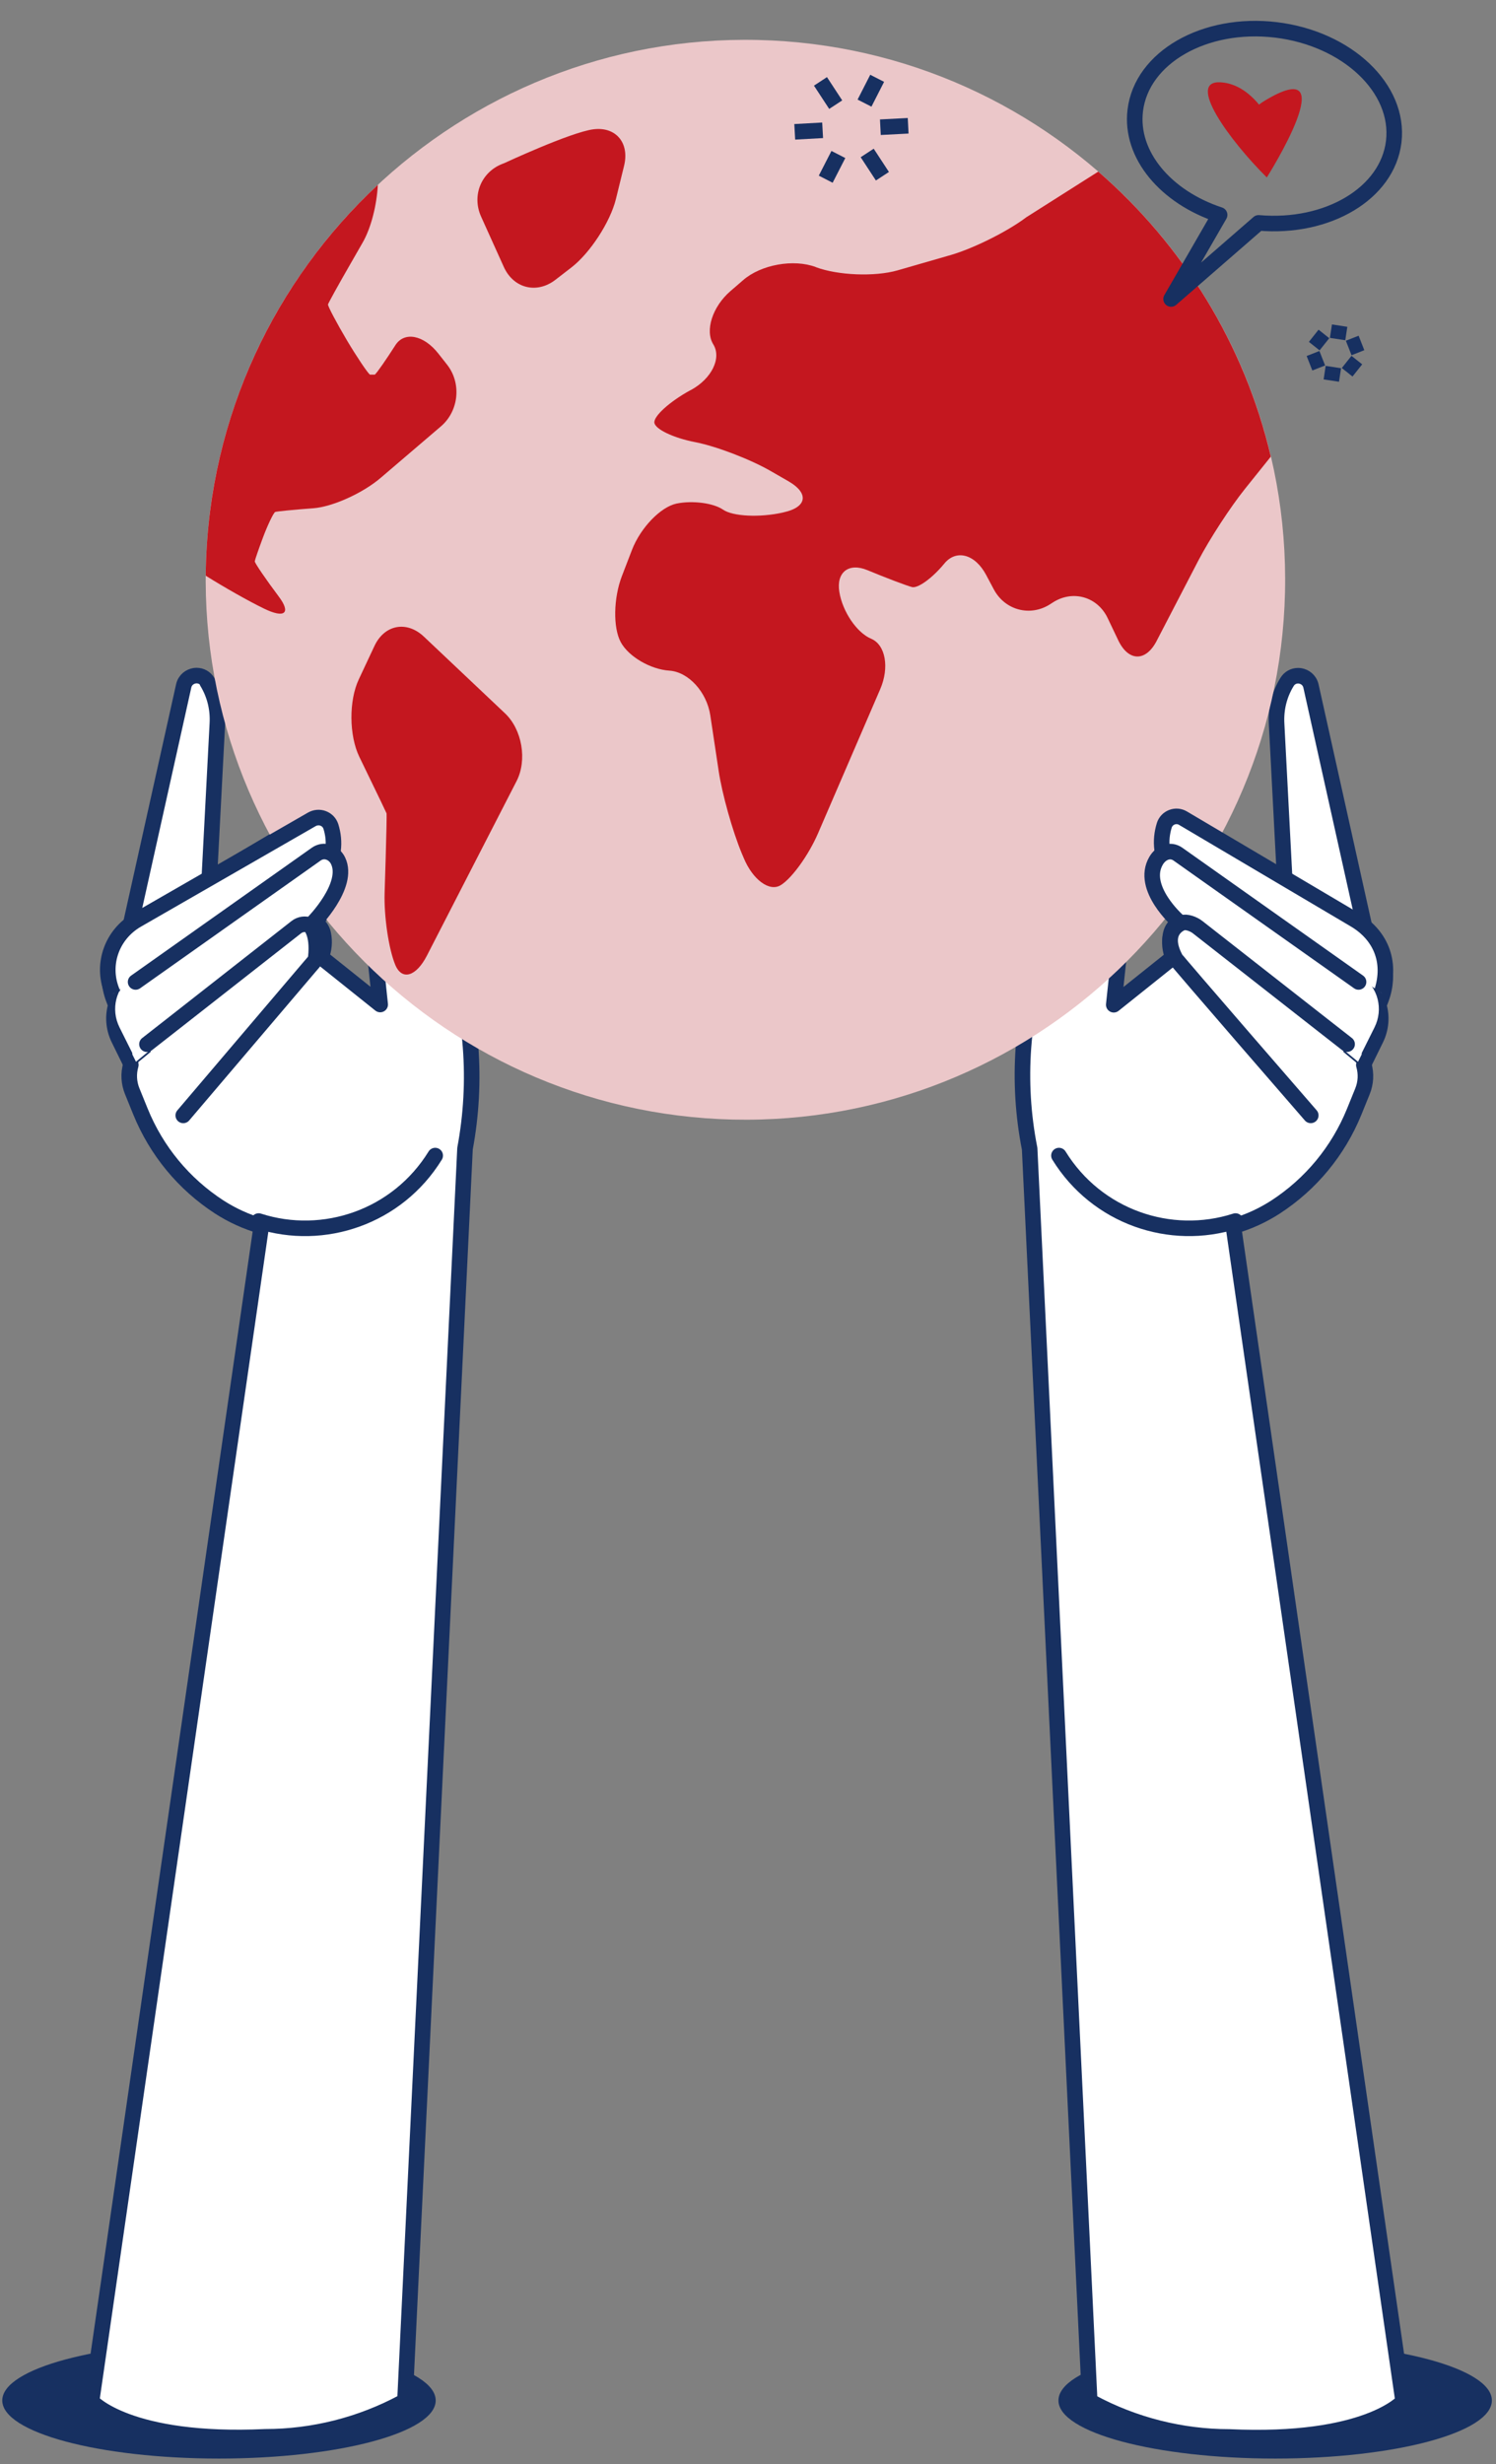 <svg width="280" height="461" viewBox="0 0 280 461" fill="none" xmlns="http://www.w3.org/2000/svg">
<rect x="0" y="0" width="280" height="461" fill="#808080" stroke="none"/>
<g clip-path="url(#clip0_76_1110)">
<path d="M238.668 438.235C261.07 438.235 279.231 443.102 279.231 449.105C279.231 455.108 261.07 459.975 238.668 459.975C216.266 459.975 198.105 455.108 198.105 449.105C198.105 443.102 216.266 438.235 238.668 438.235Z" fill="#173061"/>
<path d="M40.986 438.235C63.388 438.235 81.549 443.102 81.549 449.105C81.549 455.108 63.388 459.975 40.986 459.975C18.585 459.975 0.424 455.108 0.424 449.105C0.424 443.102 18.585 438.235 40.986 438.235Z" fill="#173061"/>
<path d="M195.448 177.283L202.303 157.777C202.949 155.93 204.62 154.679 206.538 154.602H206.747C208.038 154.602 209.31 155.161 210.203 156.103C211.152 157.123 211.608 158.508 211.456 159.893L208.456 187.979L219.527 179.13C218.957 177.764 218.805 176.245 219.109 174.783C219.299 173.84 219.906 173.051 220.742 172.608L217.476 168.799C215.634 166.645 215.026 163.663 215.881 160.913L215.729 159.604C215.539 157.95 215.672 156.315 216.185 154.718C216.488 153.776 217.172 153.025 218.102 152.66C218.463 152.525 218.862 152.449 219.261 152.449C219.831 152.449 220.381 152.602 220.894 152.891L240.453 164.548L238.935 135.404C238.783 132.634 239.447 129.96 240.852 127.652L240.89 127.594C241.346 126.844 242.106 126.421 242.96 126.421C243.112 126.421 243.245 126.44 243.378 126.459C244.157 126.594 245.106 127.171 245.372 128.364L255.493 173.84C258.969 177.091 260.26 182.208 258.513 186.863L258.057 188.075C258.665 190.115 258.532 192.365 257.526 194.404L255.304 198.925L255.36 199.06L255.265 199.252C255.74 200.887 255.645 202.618 255 204.196L253.462 207.986C250.461 215.353 245.353 221.528 238.725 225.837C236.276 227.415 233.617 228.627 230.844 229.415L262.615 449.294C262.615 449.294 255.759 457.124 230.085 455.931C221.141 455.931 212.235 453.68 204.335 449.429L203.955 449.217L192.713 214.911C190.226 202.349 191.213 189.345 195.448 177.283Z" fill="white" stroke="#173061" stroke-width="2.912" stroke-miterlimit="10" stroke-linecap="round" stroke-linejoin="round"/>
<path d="M38.86 127.569C38.404 126.819 37.645 126.396 36.79 126.396C36.638 126.396 36.505 126.415 36.372 126.434C35.594 126.569 34.644 127.145 34.379 128.338L24.257 173.814C20.782 177.066 19.491 182.183 21.238 186.838L21.693 188.05C21.086 190.089 21.219 192.34 22.225 194.379L24.447 198.9L24.39 199.034L24.485 199.227C24.01 200.862 24.105 202.593 24.751 204.171L26.289 207.96C29.289 215.328 34.398 221.503 41.025 225.812C43.474 227.39 46.133 228.602 48.905 229.391L17.136 449.269C17.136 449.269 23.991 457.098 49.665 455.906C58.609 455.906 67.515 453.655 75.414 449.404L75.794 449.192L87.036 214.885C89.391 202.305 88.403 189.3 84.168 177.239L77.314 157.733C76.668 155.886 74.997 154.635 73.079 154.558H72.87C71.579 154.558 70.306 155.117 69.414 156.059C68.464 157.078 68.008 158.464 68.16 159.849L71.16 187.935L60.09 179.085C60.66 177.72 60.812 176.2 60.508 174.738C60.318 173.795 59.71 173.006 58.874 172.564L62.141 168.755C63.983 166.601 64.59 163.619 63.736 160.868L63.888 159.56C64.078 157.906 63.945 156.27 63.432 154.674C63.128 153.731 62.445 152.981 61.514 152.615C61.154 152.481 60.755 152.404 60.356 152.404C59.786 152.404 59.235 152.558 58.723 152.847L39.163 164.504L40.683 135.36C40.835 132.59 40.17 129.916 38.765 127.607" fill="white"/>
<path d="M38.86 127.569C38.404 126.819 37.645 126.396 36.79 126.396C36.638 126.396 36.505 126.415 36.372 126.434C35.594 126.569 34.644 127.145 34.379 128.338L24.257 173.814C20.782 177.066 19.491 182.183 21.238 186.838L21.693 188.05C21.086 190.089 21.219 192.34 22.225 194.379L24.447 198.9L24.39 199.034L24.485 199.227C24.01 200.862 24.105 202.593 24.751 204.171L26.289 207.96C29.289 215.328 34.398 221.503 41.025 225.812C43.474 227.39 46.133 228.602 48.905 229.391L17.136 449.269C17.136 449.269 23.991 457.098 49.665 455.906C58.609 455.906 67.515 453.655 75.414 449.404L75.794 449.192L87.036 214.885C89.391 202.305 88.403 189.3 84.168 177.239L77.314 157.733C76.668 155.886 74.997 154.635 73.079 154.558H72.87C71.579 154.558 70.306 155.117 69.414 156.059C68.464 157.078 68.008 158.464 68.16 159.849L71.16 187.935L60.09 179.085C60.66 177.72 60.812 176.2 60.508 174.738C60.318 173.795 59.71 173.006 58.874 172.564L62.141 168.755C63.983 166.601 64.59 163.619 63.736 160.868L63.888 159.56C64.078 157.906 63.945 156.27 63.432 154.674C63.128 153.731 62.445 152.981 61.514 152.615C61.154 152.481 60.755 152.404 60.356 152.404C59.786 152.404 59.235 152.558 58.723 152.847L39.163 164.504L40.683 135.36C40.835 132.59 40.17 129.916 38.765 127.607" stroke="#173061" stroke-width="2.912" stroke-miterlimit="10" stroke-linecap="round" stroke-linejoin="round"/>
<path d="M141.835 7.479C86.136 6.205 39.802 50.494 38.527 106.173C37.253 161.833 81.522 208.167 137.201 209.462C192.881 210.716 239.235 166.466 240.509 110.787C241.783 55.108 197.495 8.753 141.835 7.479Z" fill="#EBC7C9"/>
<path d="M177.966 47.708L167.984 50.585C163.737 51.801 156.864 51.531 152.713 49.987L152.694 49.967C148.543 48.403 142.423 49.504 139.082 52.419L136.689 54.485C133.349 57.381 131.901 61.859 133.503 64.427C135.087 66.995 133.213 70.837 129.333 72.961L129.198 73.018C125.317 75.142 122.305 77.884 122.479 79.1C122.653 80.316 126.071 81.938 130.067 82.711C134.063 83.483 140.453 85.934 144.295 88.155L147.616 90.066C151.439 92.286 151.053 94.874 146.728 95.838L146.496 95.897C142.172 96.862 137.152 96.611 135.337 95.356C133.522 94.101 129.603 93.599 126.611 94.217C123.638 94.854 119.892 98.735 118.29 102.866L116.417 107.731C114.815 111.863 114.718 117.442 116.185 120.145C117.653 122.848 121.746 125.242 125.298 125.474C128.851 125.706 132.287 129.47 132.944 133.834L134.507 144.22C135.163 148.603 137.114 155.514 138.813 159.607L139.198 160.515C140.898 164.608 144.006 166.886 146.11 165.612C148.214 164.337 151.361 159.955 153.119 155.881L164.741 128.949C166.498 124.894 165.745 120.647 163.061 119.508C160.377 118.388 157.694 114.45 157.096 110.743C156.497 107.055 158.852 105.221 162.347 106.67C165.841 108.117 169.606 109.546 170.687 109.835C171.788 110.125 174.51 108.156 176.749 105.434C178.988 102.712 182.522 103.677 184.588 107.596L186.016 110.28C188.102 114.18 192.832 115.435 196.557 113.04L197.06 112.713C200.786 110.318 205.4 111.631 207.311 115.628L209.3 119.798C211.211 123.794 214.454 123.833 216.482 119.913L224.32 104.816C226.366 100.897 230.285 94.854 233.065 91.398L237.854 85.433C232.931 64.408 221.405 45.855 205.554 32.108L192.098 40.642C188.584 43.306 182.213 46.473 177.966 47.708Z" fill="#C4171F"/>
<path d="M52.182 111.618C49.847 108.509 47.646 105.304 47.684 105.015C47.723 104.725 48.418 102.698 49.228 100.536C50.04 98.355 51.198 95.903 51.507 95.787C51.816 95.671 55.001 95.362 58.611 95.092C62.203 94.841 67.898 92.273 71.257 89.397L82.532 79.762C85.891 76.886 86.412 71.692 83.671 68.218L82.03 66.132C79.288 62.657 75.678 61.962 73.999 64.588C72.319 67.214 70.601 69.704 70.156 70.09H69.23C68.728 69.665 66.778 66.769 64.925 63.661C63.071 60.533 61.334 57.27 61.391 56.962C61.469 56.653 63.341 53.275 65.542 49.451L67.879 45.378C69.462 42.617 70.523 38.37 70.717 34.586C51.487 52.502 39.19 77.851 38.533 106.174C38.514 106.695 38.514 107.197 38.514 107.718C42.047 109.919 46.448 112.429 49.441 113.877C53.283 115.749 54.518 114.726 52.182 111.618Z" fill="#C4171F"/>
<path d="M79.344 119.114C76.119 116.063 71.95 116.855 70.077 120.871L67.161 127.087C65.269 131.084 65.327 137.629 67.258 141.606L68.764 144.714C70.695 148.691 72.316 152.05 72.355 152.185C72.394 152.321 72.316 156.298 72.181 160.719L71.988 167.032C71.853 171.453 72.741 177.515 73.977 180.508C75.213 183.5 77.877 182.728 79.903 178.79L96.681 146.143C98.708 142.204 97.724 136.49 94.519 133.458L79.344 119.114Z" fill="#C4171F"/>
<path d="M115.277 37.245L116.803 31.028C117.865 26.723 115.258 23.653 111.049 24.194C106.821 24.734 94.33 30.546 94.33 30.546C90.14 31.993 88.229 36.491 90.044 40.526L94.291 49.929C96.106 53.964 100.469 55.045 103.964 52.342L107.014 49.987C110.489 47.265 114.215 41.53 115.277 37.245Z" fill="#C4171F"/>
<path d="M59.751 170.654C61.483 168.676 65.293 164.199 62.849 159.301C62.58 158.61 62.002 158.072 61.271 157.861C60.54 157.649 59.77 157.764 59.154 158.206L24.723 182.411C21.528 184.658 20.489 188.807 22.221 192.285L24.588 197.029C24.627 197.106 24.627 197.202 24.588 197.279C25.05 198.182 25.378 198.854 25.378 198.912L59.751 170.654Z" fill="white" stroke="#173061" stroke-width="0.326" stroke-miterlimit="10"/>
<path d="M62.284 159.561L62.34 159.033C62.528 157.544 62.378 156.056 61.927 154.624C61.702 153.926 61.176 153.38 60.481 153.116C59.787 152.852 59.017 152.928 58.378 153.286L25.647 172.111C20.971 174.805 18.981 180.345 20.896 185.301L21.14 185.923" fill="white"/>
<path d="M62.284 159.561L62.34 159.033C62.528 157.544 62.378 156.056 61.927 154.624C61.702 153.926 61.176 153.38 60.481 153.116C59.787 152.852 59.017 152.928 58.378 153.286L25.647 172.111C20.971 174.805 18.981 180.345 20.896 185.301L21.14 185.923" stroke="#173061" stroke-width="2.912" stroke-miterlimit="10"/>
<path d="M27.507 195.36L32.048 191.809L55.44 173.478C56.203 172.88 57.133 172.787 57.934 173.086C57.934 173.086 59.627 174.432 59.106 179.14C59.05 179.719 58.547 180.168 58.157 180.635L34.3 208.683" fill="white"/>
<path d="M27.507 195.36L32.048 191.809L55.44 173.478C56.203 172.88 57.133 172.787 57.934 173.086C57.934 173.086 59.627 174.432 59.106 179.14C59.05 179.719 58.547 180.168 58.157 180.635L34.3 208.683" stroke="#173061" stroke-width="2.912" stroke-miterlimit="10" stroke-linecap="round" stroke-linejoin="round"/>
<path d="M81.455 216.2C74.384 227.668 60.602 232.377 48.407 228.447M25.38 183.715L59.202 159.791C60.639 158.785 62.492 159.449 63.267 161.025C65.536 165.677 58.56 172.683 58.56 172.683" stroke="#173061" stroke-width="2.912" stroke-miterlimit="10" stroke-linecap="round" stroke-linejoin="round"/>
<path d="M218.856 169.739C217.123 167.761 214.256 162.92 216.527 159.693C216.796 159.002 217.72 158.637 218.125 158.56C218.875 158.445 219.972 158.387 220.588 158.829L254.904 182.417C258.099 184.664 259.139 188.813 257.406 192.289L255.039 197.034C255.001 197.111 255.001 197.206 255.039 197.283C254.577 198.186 254.25 198.858 254.25 198.916L218.856 169.739Z" fill="white" stroke="#173061" stroke-width="0.326" stroke-miterlimit="10"/>
<path d="M217.558 159.386L217.502 158.858C217.314 157.349 217.464 155.859 217.915 154.407C218.14 153.709 218.647 153.163 219.341 152.899C220.018 152.634 220.768 152.691 221.407 153.068L253.567 172.079C258.167 174.794 260.607 179.717 258.579 185.732" fill="white"/>
<path d="M217.558 159.386L217.502 158.858C217.314 157.349 217.464 155.859 217.915 154.407C218.14 153.709 218.647 153.163 219.341 152.899C220.018 152.634 220.768 152.691 221.407 153.068L253.567 172.079C258.167 174.794 260.607 179.717 258.579 185.732" stroke="#173061" stroke-width="2.912" stroke-miterlimit="10"/>
<path d="M252.131 195.352L247.583 191.8L224.156 173.464C223.391 172.866 222.049 172.361 221.248 172.66C221.248 172.66 217.166 174.024 220.018 179.333C220.297 179.856 245.329 208.679 245.329 208.679" fill="white"/>
<path d="M252.131 195.352L247.583 191.8L224.156 173.464C223.391 172.866 222.049 172.361 221.248 172.66C221.248 172.66 217.166 174.024 220.018 179.333C220.297 179.856 245.329 208.679 245.329 208.679" stroke="#173061" stroke-width="2.912" stroke-miterlimit="10" stroke-linecap="round" stroke-linejoin="round"/>
<path d="M198.2 216.2C205.271 227.667 219.053 232.376 231.248 228.446M254.275 183.714L220.452 159.791C219.015 158.785 217.276 159.506 216.387 161.025C213.381 166.113 220.528 172.36 220.528 172.36" stroke="#173061" stroke-width="2.912" stroke-miterlimit="10" stroke-linecap="round" stroke-linejoin="round"/>
<path d="M165.159 32.971L162.309 28.616M156.415 19.581L153.564 15.226M169.975 23.533L164.774 23.801M153.968 24.377L148.749 24.665M154.546 33.527L156.915 28.904M161.808 19.293L164.177 14.65M245.092 67.962L247.481 67.022M252.431 65.104L254.82 64.164M249.176 71.204L249.561 68.672M250.351 63.435L250.736 60.922M245.883 62.821L247.885 64.413M252.046 67.713L254.049 69.305" stroke="#173061" stroke-width="2.912" stroke-miterlimit="10"/>
<path d="M237.104 33.2C237.104 33.2 252.202 9.337 236.506 18.971C231.351 22.137 238.475 24.126 238.475 24.126C238.475 24.126 234.999 15.786 228.474 15.399C221.929 14.994 230.077 26.231 237.104 33.2Z" fill="#C4171F"/>
<path d="M260.857 26.512C262.044 16.57 252.188 7.214 238.826 5.592C225.465 3.989 213.667 10.742 212.48 20.683C211.481 29.002 218.228 36.906 228.273 40.206L219.189 55.939L235.566 41.697C248.494 42.829 259.689 36.189 260.857 26.512Z" stroke="#173061" stroke-width="2.912" stroke-miterlimit="10" stroke-linecap="round" stroke-linejoin="round"/>
</g>
<defs>
<clipPath id="clip0_76_1110">
<rect width="278.806" height="460.037" fill="white" transform="translate(0.424)"/>
</clipPath>
</defs>
</svg>

